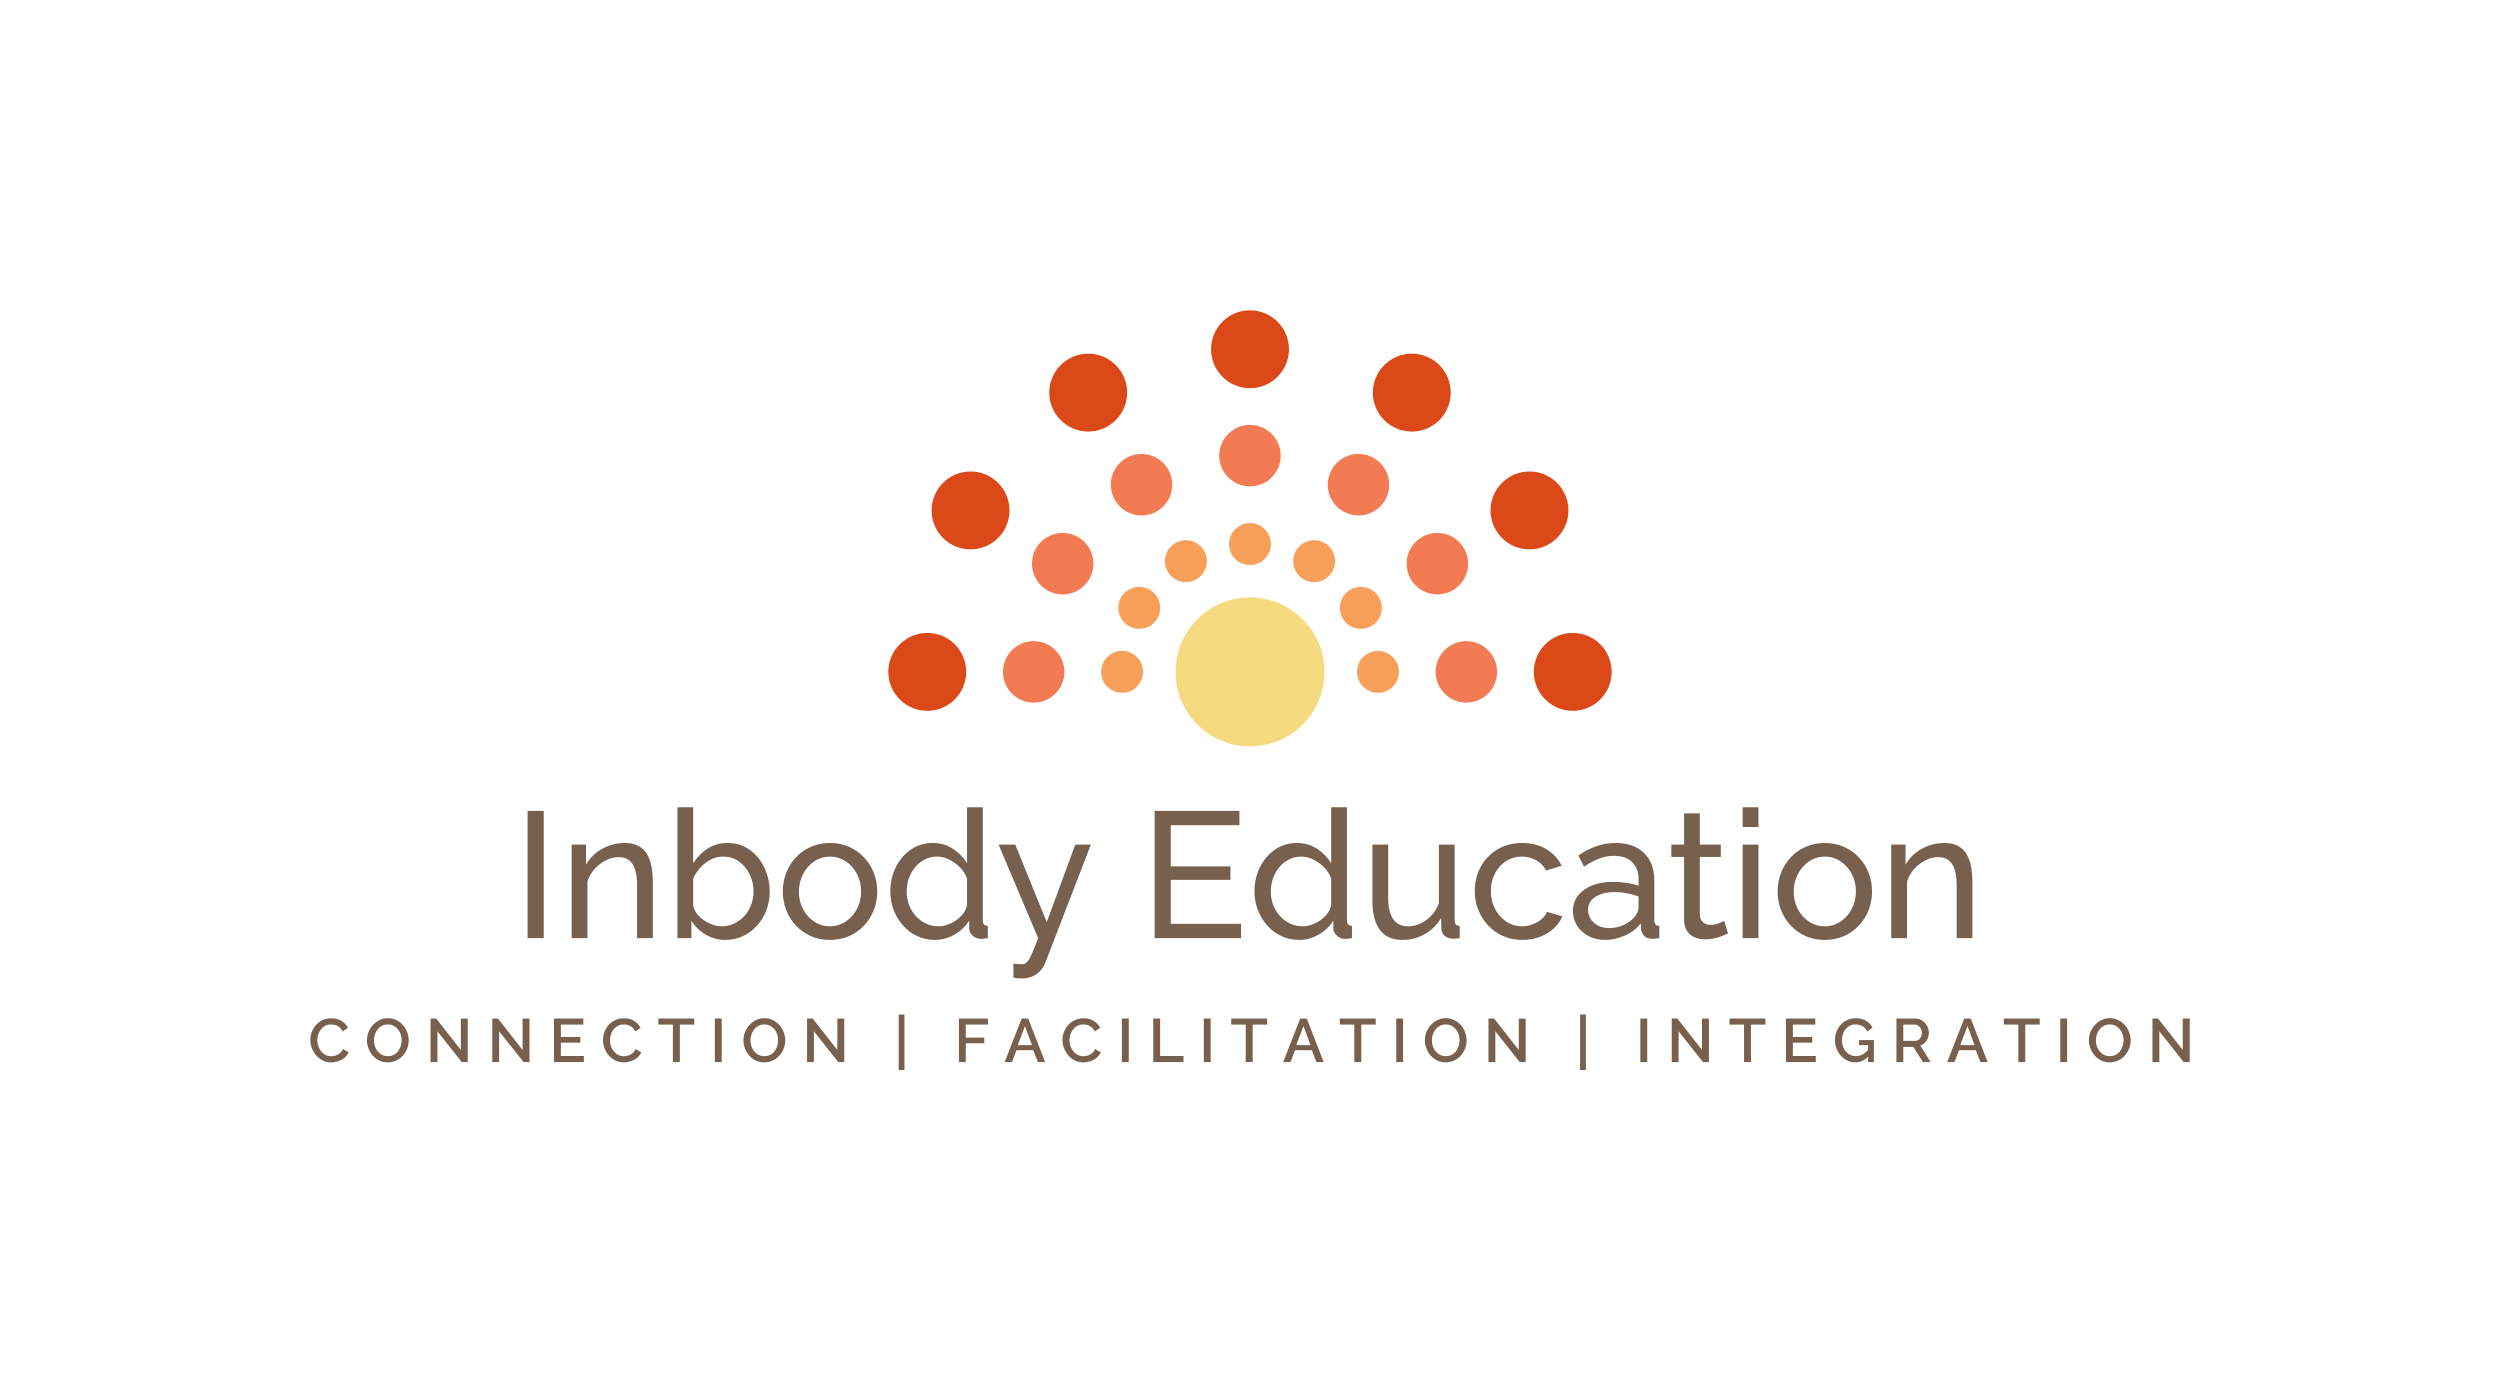 <svg xmlns="http://www.w3.org/2000/svg" viewBox="5.51 136.112 563.98 311.389"> <svg xmlns="http://www.w3.org/2000/svg" id="Layer_1" viewBox="45.15 83.51 193.16 116.44" height="98.374" width="163.191" y="206.112" x="205.905" preserveAspectRatio="xMinYMin" style="overflow: visible;"><circle class="cls-1" cx="227.91" cy="180.06" r="10.4" style="fill: #db4918; fill-opacity: 1;"></circle><circle class="cls-1" cx="175.9" cy="180.06" r="5.6" style="fill: #f89f5a; fill-opacity: 1;"></circle><circle class="cls-1" cx="199.5" cy="180.06" r="8.21" style="fill: #f37b54; fill-opacity: 1;"></circle><circle class="cls-1" cx="141.73" cy="180.06" r="19.89" style="fill: #f5da7f; fill-opacity: 1;"></circle><circle class="cls-1" cx="216.36" cy="136.95" r="10.4" style="fill: #db4918; fill-opacity: 1;"></circle><circle class="cls-1" cx="171.32" cy="162.97" r="5.6" style="fill: #f89f5a; fill-opacity: 1;"></circle><circle class="cls-1" cx="191.76" cy="151.17" r="8.21" style="fill: #f37b54; fill-opacity: 1;"></circle><circle class="cls-1" cx="184.93" cy="105.49" r="10.4" style="fill: #db4918; fill-opacity: 1;"></circle><circle class="cls-1" cx="158.86" cy="150.5" r="5.6" style="fill: #f89f5a; fill-opacity: 1;"></circle><circle class="cls-1" cx="170.69" cy="130.08" r="8.21" style="fill: #f37b54; fill-opacity: 1;"></circle><circle class="cls-1" cx="55.55" cy="180.06" r="10.4" style="fill: #db4918; fill-opacity: 1;"></circle><circle class="cls-1" cx="107.57" cy="180.06" r="5.6" style="fill: #f89f5a; fill-opacity: 1;"></circle><circle class="cls-1" cx="83.96" cy="180.06" r="8.21" style="fill: #f37b54; fill-opacity: 1;"></circle><circle class="cls-1" cx="67.11" cy="136.95" r="10.4" style="fill: #db4918; fill-opacity: 1;"></circle><circle class="cls-1" cx="112.15" cy="162.97" r="5.6" style="fill: #f89f5a; fill-opacity: 1;"></circle><circle class="cls-1" cx="91.71" cy="151.17" r="8.21" style="fill: #f37b54; fill-opacity: 1;"></circle><circle class="cls-1" cx="98.53" cy="105.49" r="10.4" style="fill: #db4918; fill-opacity: 1;"></circle><circle class="cls-1" cx="124.61" cy="150.5" r="5.6" style="fill: #f89f5a; fill-opacity: 1;"></circle><circle class="cls-1" cx="112.77" cy="130.08" r="8.21" style="fill: #f37b54; fill-opacity: 1;"></circle><circle class="cls-1" cx="141.73" cy="93.91" r="10.4" style="fill: #db4918; fill-opacity: 1;"></circle><circle class="cls-1" cx="141.72" cy="145.93" r="5.6" style="fill: #f89f5a; fill-opacity: 1;"></circle><circle class="cls-1" cx="141.72" cy="122.32" r="8.21" style="fill: #f37b54; fill-opacity: 1;"></circle></svg> <svg xmlns="http://www.w3.org/2000/svg" y="364.981" viewBox="0.48 2.28 423.98 12.52" x="75.51" height="12.52" width="423.98" style="overflow: visible;"><g fill="#77604e" fill-opacity="1" style=""><path d="M0.48 8.02L0.48 8.02Q0.48 7.12 0.80 6.26Q1.12 5.39 1.74 4.68Q2.35 3.97 3.24 3.55Q4.12 3.13 5.24 3.13L5.24 3.13Q6.57 3.13 7.54 3.73Q8.51 4.33 8.98 5.27L8.98 5.27L7.76 6.09Q7.48 5.49 7.06 5.15Q6.64 4.80 6.15 4.66Q5.66 4.52 5.19 4.52L5.19 4.52Q4.41 4.52 3.83 4.83Q3.25 5.15 2.86 5.66Q2.46 6.17 2.26 6.81Q2.06 7.44 2.06 8.08L2.06 8.08Q2.06 8.78 2.30 9.44Q2.53 10.10 2.95 10.60Q3.37 11.11 3.96 11.40Q4.54 11.69 5.23 11.69L5.23 11.69Q5.70 11.69 6.21 11.52Q6.72 11.36 7.16 11.00Q7.59 10.65 7.84 10.07L7.84 10.07L9.13 10.80Q8.82 11.54 8.18 12.05Q7.54 12.56 6.74 12.82Q5.95 13.08 5.17 13.08L5.17 13.08Q4.14 13.08 3.28 12.65Q2.42 12.21 1.80 11.49Q1.18 10.76 0.83 9.85Q0.48 8.95 0.48 8.02ZM17.97 13.07L17.97 13.07Q16.90 13.07 16.04 12.66Q15.19 12.24 14.56 11.53Q13.94 10.82 13.60 9.92Q13.26 9.03 13.26 8.09L13.26 8.09Q13.26 7.11 13.62 6.22Q13.98 5.33 14.62 4.63Q15.26 3.93 16.12 3.52Q16.98 3.11 17.99 3.11L17.99 3.11Q19.05 3.11 19.91 3.54Q20.77 3.97 21.39 4.69Q22.01 5.41 22.34 6.29Q22.68 7.18 22.68 8.11L22.68 8.11Q22.68 9.09 22.33 9.98Q21.98 10.87 21.34 11.57Q20.71 12.27 19.84 12.67Q18.98 13.07 17.97 13.07ZM14.84 8.09L14.84 8.09Q14.84 8.78 15.06 9.43Q15.28 10.08 15.69 10.59Q16.10 11.09 16.68 11.38Q17.26 11.67 17.98 11.67L17.98 11.67Q18.73 11.67 19.31 11.37Q19.89 11.07 20.28 10.55Q20.68 10.03 20.89 9.38Q21.09 8.74 21.09 8.09L21.09 8.09Q21.09 7.40 20.88 6.76Q20.66 6.11 20.25 5.61Q19.83 5.10 19.26 4.81Q18.69 4.52 17.98 4.52L17.98 4.52Q17.23 4.52 16.65 4.83Q16.07 5.13 15.67 5.64Q15.27 6.15 15.06 6.79Q14.84 7.43 14.84 8.09ZM34.65 13.00L29.16 6.06L29.16 13.00L27.61 13.00L27.61 3.18L28.88 3.18L34.44 10.28L34.44 3.20L36.00 3.20L36.00 13.00L34.65 13.00ZM48.58 13.00L43.08 6.06L43.08 13.00L41.54 13.00L41.54 3.18L42.81 3.18L48.37 10.28L48.37 3.20L49.93 3.20L49.93 13.00L48.58 13.00ZM57.01 11.63L62.20 11.63L62.20 13.00L55.46 13.00L55.46 3.18L62.07 3.18L62.07 4.55L57.01 4.55L57.01 7.34L61.40 7.34L61.40 8.63L57.01 8.63L57.01 11.63ZM66.50 8.02L66.50 8.02Q66.50 7.12 66.82 6.26Q67.14 5.39 67.75 4.68Q68.37 3.97 69.25 3.55Q70.14 3.13 71.26 3.13L71.26 3.13Q72.59 3.13 73.55 3.73Q74.52 4.33 74.99 5.27L74.99 5.27L73.78 6.09Q73.50 5.49 73.08 5.15Q72.66 4.80 72.16 4.66Q71.67 4.52 71.20 4.52L71.20 4.52Q70.43 4.52 69.85 4.83Q69.27 5.15 68.87 5.66Q68.48 6.17 68.28 6.81Q68.08 7.44 68.08 8.08L68.08 8.08Q68.08 8.78 68.31 9.44Q68.55 10.10 68.97 10.60Q69.39 11.11 69.97 11.40Q70.55 11.69 71.25 11.69L71.25 11.69Q71.72 11.69 72.23 11.52Q72.74 11.36 73.17 11.00Q73.61 10.65 73.86 10.07L73.86 10.07L75.15 10.80Q74.84 11.54 74.20 12.05Q73.55 12.56 72.76 12.82Q71.96 13.08 71.19 13.08L71.19 13.08Q70.15 13.08 69.29 12.65Q68.44 12.21 67.81 11.49Q67.19 10.76 66.85 9.85Q66.50 8.95 66.50 8.02ZM87.11 3.18L87.11 4.55L83.85 4.55L83.85 13.00L82.28 13.00L82.28 4.55L79.00 4.55L79.00 3.18L87.11 3.18ZM93.29 13.00L91.74 13.00L91.74 3.18L93.29 3.18L93.29 13.00ZM102.90 13.07L102.90 13.07Q101.84 13.07 100.98 12.66Q100.12 12.24 99.50 11.53Q98.88 10.82 98.54 9.92Q98.20 9.03 98.20 8.09L98.20 8.09Q98.20 7.11 98.56 6.22Q98.92 5.33 99.56 4.63Q100.19 3.93 101.06 3.52Q101.92 3.11 102.93 3.11L102.93 3.11Q103.98 3.11 104.85 3.54Q105.71 3.97 106.33 4.69Q106.94 5.41 107.28 6.29Q107.62 7.18 107.62 8.11L107.62 8.11Q107.62 9.09 107.27 9.98Q106.92 10.87 106.28 11.57Q105.64 12.27 104.78 12.67Q103.91 13.07 102.90 13.07ZM99.78 8.09L99.78 8.09Q99.78 8.78 100.00 9.43Q100.22 10.08 100.63 10.59Q101.04 11.09 101.62 11.38Q102.20 11.67 102.92 11.67L102.92 11.67Q103.67 11.67 104.25 11.37Q104.83 11.07 105.22 10.55Q105.62 10.03 105.82 9.38Q106.03 8.74 106.03 8.09L106.03 8.09Q106.03 7.40 105.82 6.76Q105.60 6.11 105.19 5.61Q104.77 5.10 104.20 4.81Q103.62 4.52 102.92 4.52L102.92 4.52Q102.17 4.52 101.59 4.83Q101.01 5.13 100.61 5.64Q100.21 6.15 99.99 6.79Q99.78 7.43 99.78 8.09ZM119.59 13.00L114.09 6.06L114.09 13.00L112.55 13.00L112.55 3.18L113.82 3.18L119.38 10.28L119.38 3.20L120.94 3.20L120.94 13.00L119.59 13.00ZM134.52 14.80L133.22 14.80L133.22 2.28L134.52 2.28L134.52 14.80ZM148.35 13.00L146.81 13.00L146.81 3.18L153.35 3.18L153.35 4.55L148.35 4.55L148.35 7.48L152.53 7.48L152.53 8.77L148.35 8.77L148.35 13.00ZM157.12 13.00L160.97 3.18L162.43 3.18L166.25 13.00L164.62 13.00L163.58 10.33L159.79 10.33L158.77 13.00L157.12 13.00ZM160.07 9.18L163.28 9.18L161.70 4.88L160.07 9.18ZM170.17 8.02L170.17 8.02Q170.17 7.12 170.48 6.26Q170.80 5.39 171.42 4.68Q172.03 3.97 172.92 3.55Q173.80 3.13 174.92 3.13L174.92 3.13Q176.25 3.13 177.22 3.73Q178.19 4.33 178.66 5.27L178.66 5.27L177.44 6.09Q177.17 5.49 176.74 5.15Q176.32 4.80 175.83 4.66Q175.34 4.52 174.87 4.52L174.87 4.52Q174.09 4.52 173.51 4.83Q172.93 5.15 172.54 5.66Q172.14 6.17 171.94 6.81Q171.74 7.44 171.74 8.08L171.74 8.08Q171.74 8.78 171.98 9.44Q172.21 10.10 172.64 10.60Q173.06 11.11 173.64 11.40Q174.22 11.69 174.91 11.69L174.91 11.69Q175.38 11.69 175.89 11.52Q176.40 11.36 176.84 11.00Q177.28 10.65 177.52 10.07L177.52 10.07L178.81 10.80Q178.51 11.54 177.86 12.05Q177.22 12.56 176.43 12.82Q175.63 13.08 174.86 13.08L174.86 13.08Q173.82 13.08 172.96 12.65Q172.10 12.21 171.48 11.49Q170.86 10.76 170.51 9.85Q170.17 8.95 170.17 8.02ZM185.12 13.00L183.57 13.00L183.57 3.18L185.12 3.18L185.12 13.00ZM197.47 13.00L190.65 13.00L190.65 3.18L192.20 3.18L192.20 11.63L197.47 11.63L197.47 13.00ZM203.60 13.00L202.05 13.00L202.05 3.18L203.60 3.18L203.60 13.00ZM216.34 3.18L216.34 4.55L213.07 4.55L213.07 13.00L211.51 13.00L211.51 4.55L208.23 4.55L208.23 3.18L216.34 3.18ZM219.96 13.00L223.80 3.18L225.27 3.18L229.09 13.00L227.46 13.00L226.42 10.33L222.63 10.33L221.61 13.00L219.96 13.00ZM222.91 9.18L226.11 9.18L224.54 4.88L222.91 9.18ZM240.83 3.18L240.83 4.55L237.57 4.55L237.57 13.00L236.00 13.00L236.00 4.55L232.73 4.55L232.73 3.18L240.83 3.18ZM247.01 13.00L245.46 13.00L245.46 3.18L247.01 3.18L247.01 13.00ZM256.63 13.07L256.63 13.07Q255.56 13.07 254.70 12.66Q253.85 12.24 253.22 11.53Q252.60 10.82 252.26 9.92Q251.92 9.03 251.92 8.09L251.92 8.09Q251.92 7.11 252.28 6.22Q252.64 5.33 253.28 4.63Q253.92 3.93 254.78 3.52Q255.64 3.11 256.65 3.11L256.65 3.11Q257.71 3.11 258.57 3.54Q259.43 3.97 260.05 4.69Q260.66 5.41 261.00 6.29Q261.34 7.18 261.34 8.11L261.34 8.11Q261.34 9.09 260.99 9.98Q260.64 10.87 260.00 11.57Q259.36 12.27 258.50 12.67Q257.64 13.07 256.63 13.07ZM253.50 8.09L253.50 8.09Q253.50 8.78 253.72 9.43Q253.94 10.08 254.35 10.59Q254.76 11.09 255.34 11.38Q255.92 11.67 256.64 11.67L256.64 11.67Q257.39 11.67 257.97 11.37Q258.55 11.07 258.94 10.55Q259.34 10.03 259.54 9.38Q259.75 8.74 259.75 8.09L259.75 8.09Q259.75 7.40 259.54 6.76Q259.32 6.11 258.91 5.61Q258.49 5.10 257.92 4.81Q257.35 4.52 256.64 4.52L256.64 4.52Q255.89 4.52 255.31 4.83Q254.73 5.13 254.33 5.64Q253.93 6.15 253.71 6.79Q253.50 7.43 253.50 8.09ZM273.31 13.00L267.82 6.06L267.82 13.00L266.27 13.00L266.27 3.18L267.54 3.18L273.10 10.28L273.10 3.20L274.66 3.20L274.66 13.00L273.31 13.00ZM288.24 14.80L286.94 14.80L286.94 2.28L288.24 2.28L288.24 14.80ZM302.08 13.00L300.53 13.00L300.53 3.18L302.08 3.18L302.08 13.00ZM314.65 13.00L309.16 6.06L309.16 13.00L307.61 13.00L307.61 3.18L308.88 3.18L314.44 10.28L314.44 3.20L316.00 3.20L316.00 13.00L314.65 13.00ZM328.74 3.18L328.74 4.55L325.48 4.55L325.48 13.00L323.92 13.00L323.92 4.55L320.64 4.55L320.64 3.18L328.74 3.18ZM334.93 11.63L340.11 11.63L340.11 13.00L333.38 13.00L333.38 3.18L339.99 3.18L339.99 4.55L334.93 4.55L334.93 7.34L339.31 7.34L339.31 8.63L334.93 8.63L334.93 11.63ZM349.05 13.07L349.05 13.07Q348.08 13.07 347.24 12.67Q346.39 12.27 345.76 11.56Q345.13 10.86 344.78 9.96Q344.43 9.06 344.43 8.05L344.43 8.05Q344.43 7.04 344.78 6.15Q345.13 5.27 345.76 4.58Q346.39 3.89 347.24 3.50Q348.09 3.11 349.10 3.11L349.10 3.11Q350.50 3.11 351.46 3.70Q352.42 4.29 352.91 5.26L352.91 5.26L351.72 6.11Q351.33 5.31 350.62 4.91Q349.90 4.51 349.06 4.51L349.06 4.51Q348.37 4.51 347.80 4.80Q347.24 5.09 346.83 5.59Q346.42 6.10 346.21 6.74Q346.00 7.39 346.00 8.09L346.00 8.09Q346.00 8.84 346.24 9.49Q346.47 10.14 346.90 10.63Q347.33 11.12 347.91 11.40Q348.49 11.67 349.17 11.67L349.17 11.67Q349.97 11.67 350.70 11.27Q351.43 10.86 352.06 10.04L352.06 10.04L352.06 11.62Q350.78 13.07 349.05 13.07ZM351.91 13.00L351.91 9.18L349.85 9.18L349.85 8.04L353.21 8.04L353.21 13.00L351.91 13.00ZM359.85 13.00L358.30 13.00L358.30 3.18L362.57 3.18Q363.24 3.18 363.79 3.46Q364.34 3.73 364.75 4.19Q365.16 4.65 365.39 5.21Q365.62 5.78 365.62 6.38L365.62 6.38Q365.62 7.03 365.38 7.62Q365.15 8.22 364.71 8.64Q364.28 9.07 363.69 9.27L363.69 9.27L366.00 13.00L364.26 13.00L362.13 9.59L359.85 9.59L359.85 13.00ZM359.85 4.55L359.85 8.22L362.56 8.22Q362.99 8.22 363.32 7.97Q363.65 7.72 363.85 7.30Q364.04 6.87 364.04 6.38L364.04 6.38Q364.04 5.86 363.82 5.46Q363.60 5.05 363.24 4.80Q362.89 4.55 362.48 4.55L362.48 4.55L359.85 4.55ZM369.75 13.00L373.60 3.18L375.06 3.18L378.88 13.00L377.25 13.00L376.21 10.33L372.42 10.33L371.40 13.00L369.75 13.00ZM372.70 9.18L375.91 9.18L374.33 4.88L372.70 9.18ZM390.62 3.18L390.62 4.55L387.36 4.55L387.36 13.00L385.80 13.00L385.80 4.55L382.52 4.55L382.52 3.18L390.62 3.18ZM396.81 13.00L395.26 13.00L395.26 3.18L396.81 3.18L396.81 13.00ZM406.42 13.07L406.42 13.07Q405.35 13.07 404.50 12.66Q403.64 12.24 403.02 11.53Q402.39 10.82 402.06 9.92Q401.72 9.03 401.72 8.09L401.72 8.09Q401.72 7.11 402.08 6.22Q402.44 5.33 403.07 4.63Q403.71 3.93 404.57 3.52Q405.44 3.11 406.45 3.11L406.45 3.11Q407.50 3.11 408.36 3.54Q409.23 3.97 409.84 4.69Q410.46 5.41 410.80 6.29Q411.14 7.18 411.14 8.11L411.14 8.11Q411.14 9.09 410.78 9.98Q410.43 10.87 409.79 11.57Q409.16 12.27 408.29 12.67Q407.43 13.07 406.42 13.07ZM403.29 8.09L403.29 8.09Q403.29 8.78 403.51 9.43Q403.74 10.08 404.14 10.59Q404.55 11.09 405.13 11.38Q405.71 11.67 406.43 11.67L406.43 11.67Q407.18 11.67 407.76 11.37Q408.34 11.07 408.74 10.55Q409.13 10.03 409.34 9.38Q409.55 8.74 409.55 8.09L409.55 8.09Q409.55 7.40 409.33 6.76Q409.12 6.11 408.70 5.61Q408.29 5.10 407.71 4.81Q407.14 4.52 406.43 4.52L406.43 4.52Q405.69 4.52 405.11 4.83Q404.52 5.13 404.12 5.64Q403.72 6.15 403.51 6.79Q403.29 7.43 403.29 8.09ZM423.10 13.00L417.61 6.06L417.61 13.00L416.06 13.00L416.06 3.18L417.33 3.18L422.89 10.28L422.89 3.20L424.46 3.20L424.46 13.00L423.10 13.00Z" transform="translate(0, 0)"></path></g></svg> <svg xmlns="http://www.w3.org/2000/svg" y="318.231" viewBox="3.44 8.49 325.94 38.61" x="124.53" height="38.61" width="325.94" style="overflow: visible;"><g fill="#77604e" fill-opacity="1" style=""><path d="M7.08 38.00L3.44 38.00L3.44 9.30L7.08 9.30L7.08 38.00ZM31.70 25.39L31.70 38.00L28.14 38.00L28.14 26.20Q28.14 22.84 27.11 21.29Q26.08 19.73 23.97 19.73L23.97 19.73Q22.52 19.73 21.08 20.46Q19.65 21.19 18.54 22.42Q17.43 23.65 16.94 25.27L16.94 25.27L16.94 38.00L13.38 38.00L13.38 16.90L16.62 16.90L16.62 21.43Q17.47 19.93 18.80 18.84Q20.13 17.75 21.83 17.14Q23.53 16.54 25.39 16.54L25.39 16.54Q27.21 16.54 28.44 17.20Q29.68 17.87 30.38 19.06Q31.09 20.26 31.39 21.87Q31.70 23.49 31.70 25.39L31.70 25.39ZM48.07 38.41L48.07 38.41Q45.61 38.41 43.58 37.20Q41.56 35.98 40.39 34.04L40.39 34.04L40.39 38.00L37.24 38.00L37.24 8.49L40.79 8.49L40.79 21.10Q42.13 19.04 44.07 17.79Q46.01 16.54 48.60 16.54L48.60 16.54Q50.78 16.54 52.52 17.45Q54.26 18.36 55.49 19.91Q56.72 21.47 57.39 23.43Q58.06 25.39 58.06 27.53L58.06 27.53Q58.06 29.76 57.31 31.72Q56.56 33.68 55.19 35.19Q53.81 36.71 52.01 37.56Q50.21 38.41 48.07 38.41ZM47.18 35.34L47.18 35.34Q48.76 35.34 50.09 34.69Q51.43 34.04 52.40 32.95Q53.37 31.86 53.89 30.44Q54.42 29.03 54.42 27.53L54.42 27.53Q54.42 25.47 53.55 23.65Q52.68 21.83 51.12 20.72Q49.57 19.61 47.51 19.61L47.51 19.61Q46.01 19.61 44.72 20.30Q43.42 20.98 42.43 22.09Q41.44 23.21 40.79 24.54L40.79 24.54L40.79 30.65Q41.00 31.66 41.64 32.51Q42.29 33.35 43.22 33.98Q44.15 34.61 45.18 34.97Q46.21 35.34 47.18 35.34ZM71.64 38.41L71.64 38.41Q69.26 38.41 67.32 37.54Q65.38 36.67 63.96 35.15Q62.55 33.64 61.78 31.66Q61.01 29.68 61.01 27.49L61.01 27.49Q61.01 25.27 61.78 23.29Q62.55 21.31 63.96 19.79Q65.38 18.27 67.34 17.41Q69.30 16.54 71.68 16.54L71.68 16.54Q74.03 16.54 75.97 17.41Q77.91 18.27 79.34 19.79Q80.78 21.31 81.55 23.29Q82.32 25.27 82.32 27.49L82.32 27.49Q82.32 29.68 81.55 31.66Q80.78 33.64 79.36 35.15Q77.95 36.67 75.99 37.54Q74.03 38.41 71.64 38.41ZM64.65 27.53L64.65 27.53Q64.65 29.72 65.60 31.49Q66.55 33.27 68.12 34.30Q69.70 35.34 71.64 35.34L71.64 35.34Q73.58 35.34 75.18 34.28Q76.78 33.23 77.73 31.43Q78.68 29.64 78.68 27.45L78.68 27.45Q78.68 25.27 77.73 23.49Q76.78 21.71 75.18 20.66Q73.58 19.61 71.64 19.61L71.64 19.61Q69.70 19.61 68.12 20.68Q66.55 21.75 65.60 23.53Q64.65 25.31 64.65 27.53ZM85.27 27.49L85.27 27.49Q85.27 24.50 86.50 22.01Q87.73 19.53 89.90 18.03Q92.06 16.54 94.85 16.54L94.85 16.54Q97.40 16.54 99.42 17.87Q101.44 19.20 102.57 21.10L102.57 21.10L102.57 8.49L106.13 8.49L106.13 33.96Q106.13 34.61 106.39 34.91Q106.65 35.21 107.26 35.25L107.26 35.25L107.26 38.00Q106.25 38.17 105.68 38.17L105.68 38.17Q104.63 38.17 103.84 37.44Q103.06 36.71 103.06 35.82L103.06 35.82L103.06 34.04Q101.80 36.06 99.70 37.24Q97.60 38.41 95.33 38.41L95.33 38.41Q93.15 38.41 91.31 37.54Q89.47 36.67 88.12 35.13Q86.76 33.60 86.01 31.64Q85.27 29.68 85.27 27.49ZM102.57 30.61L102.57 30.61L102.57 24.54Q102.09 23.17 100.99 22.05Q99.90 20.94 98.55 20.28Q97.19 19.61 95.86 19.61L95.86 19.61Q94.28 19.61 93.01 20.28Q91.74 20.94 90.83 22.05Q89.92 23.17 89.43 24.58Q88.95 26.00 88.95 27.53L88.95 27.53Q88.95 29.11 89.49 30.52Q90.04 31.94 91.03 33.03Q92.02 34.12 93.33 34.73Q94.65 35.34 96.18 35.34L96.18 35.34Q97.15 35.34 98.18 34.97Q99.22 34.61 100.15 33.96Q101.07 33.31 101.72 32.45Q102.37 31.58 102.57 30.61ZM113.04 46.90L113.04 43.75Q113.57 43.79 114.09 43.85Q114.62 43.91 114.90 43.91L114.90 43.91Q115.55 43.91 116.03 43.46Q116.52 43.02 117.11 41.74Q117.69 40.47 118.62 38.00L118.62 38.00L109.69 16.90L113.45 16.90L120.56 34.41L126.99 16.90L130.51 16.90L120.24 43.54Q119.87 44.47 119.17 45.30Q118.46 46.13 117.37 46.62Q116.28 47.10 114.74 47.10L114.74 47.10Q114.38 47.10 113.99 47.06Q113.61 47.02 113.04 46.90L113.04 46.90ZM148.54 34.77L164.39 34.77L164.39 38.00L144.90 38.00L144.90 9.30L164.02 9.30L164.02 12.53L148.54 12.53L148.54 21.83L162.00 21.83L162.00 24.86L148.54 24.86L148.54 34.77ZM167.42 27.49L167.42 27.49Q167.42 24.50 168.65 22.01Q169.89 19.53 172.05 18.03Q174.21 16.54 177.00 16.54L177.00 16.54Q179.55 16.54 181.57 17.87Q183.59 19.20 184.72 21.10L184.72 21.10L184.72 8.49L188.28 8.49L188.28 33.96Q188.28 34.61 188.55 34.91Q188.81 35.21 189.41 35.25L189.41 35.25L189.41 38.00Q188.40 38.17 187.84 38.17L187.84 38.17Q186.79 38.17 186.00 37.44Q185.21 36.71 185.21 35.82L185.21 35.82L185.21 34.04Q183.96 36.06 181.85 37.24Q179.75 38.41 177.49 38.41L177.49 38.41Q175.30 38.41 173.46 37.54Q171.63 36.67 170.27 35.13Q168.92 33.60 168.17 31.64Q167.42 29.68 167.42 27.49ZM184.72 30.61L184.72 30.61L184.72 24.54Q184.24 23.17 183.15 22.05Q182.06 20.94 180.70 20.28Q179.35 19.61 178.01 19.61L178.01 19.61Q176.44 19.61 175.16 20.28Q173.89 20.94 172.98 22.05Q172.07 23.17 171.58 24.58Q171.10 26.00 171.10 27.53L171.10 27.53Q171.10 29.11 171.65 30.52Q172.19 31.94 173.18 33.03Q174.17 34.12 175.49 34.73Q176.80 35.34 178.34 35.34L178.34 35.34Q179.31 35.34 180.34 34.97Q181.37 34.61 182.30 33.96Q183.23 33.31 183.88 32.45Q184.52 31.58 184.72 30.61ZM194.02 29.55L194.02 29.55L194.02 16.90L197.58 16.90L197.58 28.87Q197.58 32.10 198.71 33.72Q199.85 35.34 202.07 35.34L202.07 35.34Q203.52 35.34 204.88 34.71Q206.23 34.08 207.33 32.91Q208.42 31.74 209.02 30.12L209.02 30.12L209.02 16.90L212.58 16.90L212.58 33.96Q212.58 34.61 212.84 34.91Q213.11 35.21 213.71 35.25L213.71 35.25L213.71 38.00Q213.11 38.09 212.76 38.11Q212.42 38.13 212.10 38.13L212.10 38.13Q211.09 38.13 210.36 37.50Q209.63 36.87 209.59 35.94L209.59 35.94L209.51 33.48Q208.13 35.82 205.81 37.11Q203.48 38.41 200.73 38.41L200.73 38.41Q197.42 38.41 195.72 36.16Q194.02 33.92 194.02 29.55ZM227.86 38.41L227.86 38.41Q225.48 38.41 223.52 37.54Q221.56 36.67 220.12 35.13Q218.69 33.60 217.90 31.62Q217.11 29.64 217.11 27.41L217.11 27.41Q217.11 24.42 218.44 21.95Q219.78 19.49 222.20 18.01Q224.63 16.54 227.82 16.54L227.82 16.54Q230.94 16.54 233.26 17.93Q235.59 19.33 236.72 21.67L236.72 21.67L233.24 22.76Q232.43 21.27 230.98 20.44Q229.52 19.61 227.74 19.61L227.74 19.61Q225.80 19.61 224.20 20.62Q222.61 21.63 221.68 23.39Q220.75 25.15 220.75 27.41L220.75 27.41Q220.75 29.64 221.70 31.43Q222.65 33.23 224.24 34.28Q225.84 35.34 227.78 35.34L227.78 35.34Q229.04 35.34 230.19 34.89Q231.34 34.45 232.21 33.70Q233.08 32.95 233.40 32.06L233.40 32.06L236.88 33.11Q236.23 34.65 234.92 35.84Q233.60 37.03 231.81 37.72Q230.01 38.41 227.86 38.41ZM239.26 31.90L239.26 31.90Q239.26 29.88 240.42 28.40Q241.57 26.93 243.59 26.12Q245.61 25.31 248.28 25.31L248.28 25.31Q249.70 25.31 251.27 25.53Q252.85 25.75 254.06 26.20L254.06 26.20L254.06 24.66Q254.06 22.24 252.61 20.84Q251.15 19.45 248.48 19.45L248.48 19.45Q246.74 19.45 245.15 20.07Q243.55 20.70 241.77 21.87L241.77 21.87L240.48 19.37Q242.54 17.95 244.60 17.24Q246.66 16.54 248.89 16.54L248.89 16.54Q252.93 16.54 255.27 18.78Q257.62 21.02 257.62 25.03L257.62 25.03L257.62 33.96Q257.62 34.61 257.88 34.91Q258.15 35.21 258.75 35.25L258.75 35.25L258.75 38.00Q258.23 38.09 257.84 38.13Q257.46 38.17 257.22 38.17L257.22 38.17Q255.96 38.17 255.34 37.48Q254.71 36.79 254.63 36.02L254.63 36.02L254.55 34.69Q253.17 36.47 250.95 37.44Q248.73 38.41 246.54 38.41L246.54 38.41Q244.44 38.41 242.78 37.54Q241.12 36.67 240.19 35.19Q239.26 33.72 239.26 31.90ZM253.01 33.40L253.01 33.40Q253.50 32.83 253.78 32.24Q254.06 31.66 254.06 31.25L254.06 31.25L254.06 28.62Q252.81 28.14 251.43 27.88Q250.06 27.61 248.73 27.61L248.73 27.61Q246.02 27.61 244.34 28.69Q242.66 29.76 242.66 31.62L242.66 31.62Q242.66 32.63 243.21 33.58Q243.75 34.53 244.82 35.13Q245.90 35.74 247.47 35.74L247.47 35.74Q249.13 35.74 250.63 35.07Q252.12 34.41 253.01 33.40ZM273.39 34.12L274.24 36.95Q273.79 37.16 273.02 37.48Q272.26 37.80 271.24 38.04Q270.23 38.29 269.10 38.29L269.10 38.29Q267.81 38.29 266.72 37.82Q265.63 37.36 264.98 36.37Q264.33 35.38 264.33 33.88L264.33 33.88L264.33 19.69L261.46 19.69L261.46 16.90L264.33 16.90L264.33 9.86L267.89 9.86L267.89 16.90L272.62 16.90L272.62 19.69L267.89 19.69L267.89 32.79Q267.97 33.92 268.66 34.47Q269.34 35.01 270.27 35.01L270.27 35.01Q271.33 35.01 272.22 34.65Q273.10 34.28 273.39 34.12L273.39 34.12ZM281.11 38.00L277.55 38.00L277.55 16.90L281.11 16.90L281.11 38.00ZM281.11 12.94L277.55 12.94L277.55 8.49L281.11 8.49L281.11 12.94ZM296.07 38.41L296.07 38.41Q293.68 38.41 291.74 37.54Q289.80 36.67 288.39 35.15Q286.97 33.64 286.20 31.66Q285.44 29.68 285.44 27.49L285.44 27.49Q285.44 25.27 286.20 23.29Q286.97 21.31 288.39 19.79Q289.80 18.27 291.76 17.41Q293.72 16.54 296.11 16.54L296.11 16.54Q298.45 16.54 300.39 17.41Q302.34 18.27 303.77 19.79Q305.21 21.31 305.97 23.29Q306.74 25.27 306.74 27.49L306.74 27.49Q306.74 29.68 305.97 31.66Q305.21 33.64 303.79 35.15Q302.38 36.67 300.42 37.54Q298.45 38.41 296.07 38.41ZM289.07 27.53L289.07 27.53Q289.07 29.72 290.02 31.49Q290.97 33.27 292.55 34.30Q294.13 35.34 296.07 35.34L296.07 35.34Q298.01 35.34 299.61 34.28Q301.20 33.23 302.15 31.43Q303.10 29.64 303.10 27.45L303.10 27.45Q303.10 25.27 302.15 23.49Q301.20 21.71 299.61 20.66Q298.01 19.61 296.07 19.61L296.07 19.61Q294.13 19.61 292.55 20.68Q290.97 21.75 290.02 23.53Q289.07 25.31 289.07 27.53ZM329.38 25.39L329.38 38.00L325.83 38.00L325.83 26.20Q325.83 22.84 324.79 21.29Q323.76 19.73 321.66 19.73L321.66 19.73Q320.21 19.73 318.77 20.46Q317.34 21.19 316.22 22.42Q315.11 23.65 314.63 25.27L314.63 25.27L314.63 38.00L311.07 38.00L311.07 16.90L314.30 16.90L314.30 21.43Q315.15 19.93 316.49 18.84Q317.82 17.75 319.52 17.14Q321.22 16.54 323.08 16.54L323.08 16.54Q324.90 16.54 326.13 17.20Q327.36 17.87 328.07 19.06Q328.78 20.26 329.08 21.87Q329.38 23.49 329.38 25.39L329.38 25.39Z" transform="translate(0, 0)"></path></g></svg></svg>